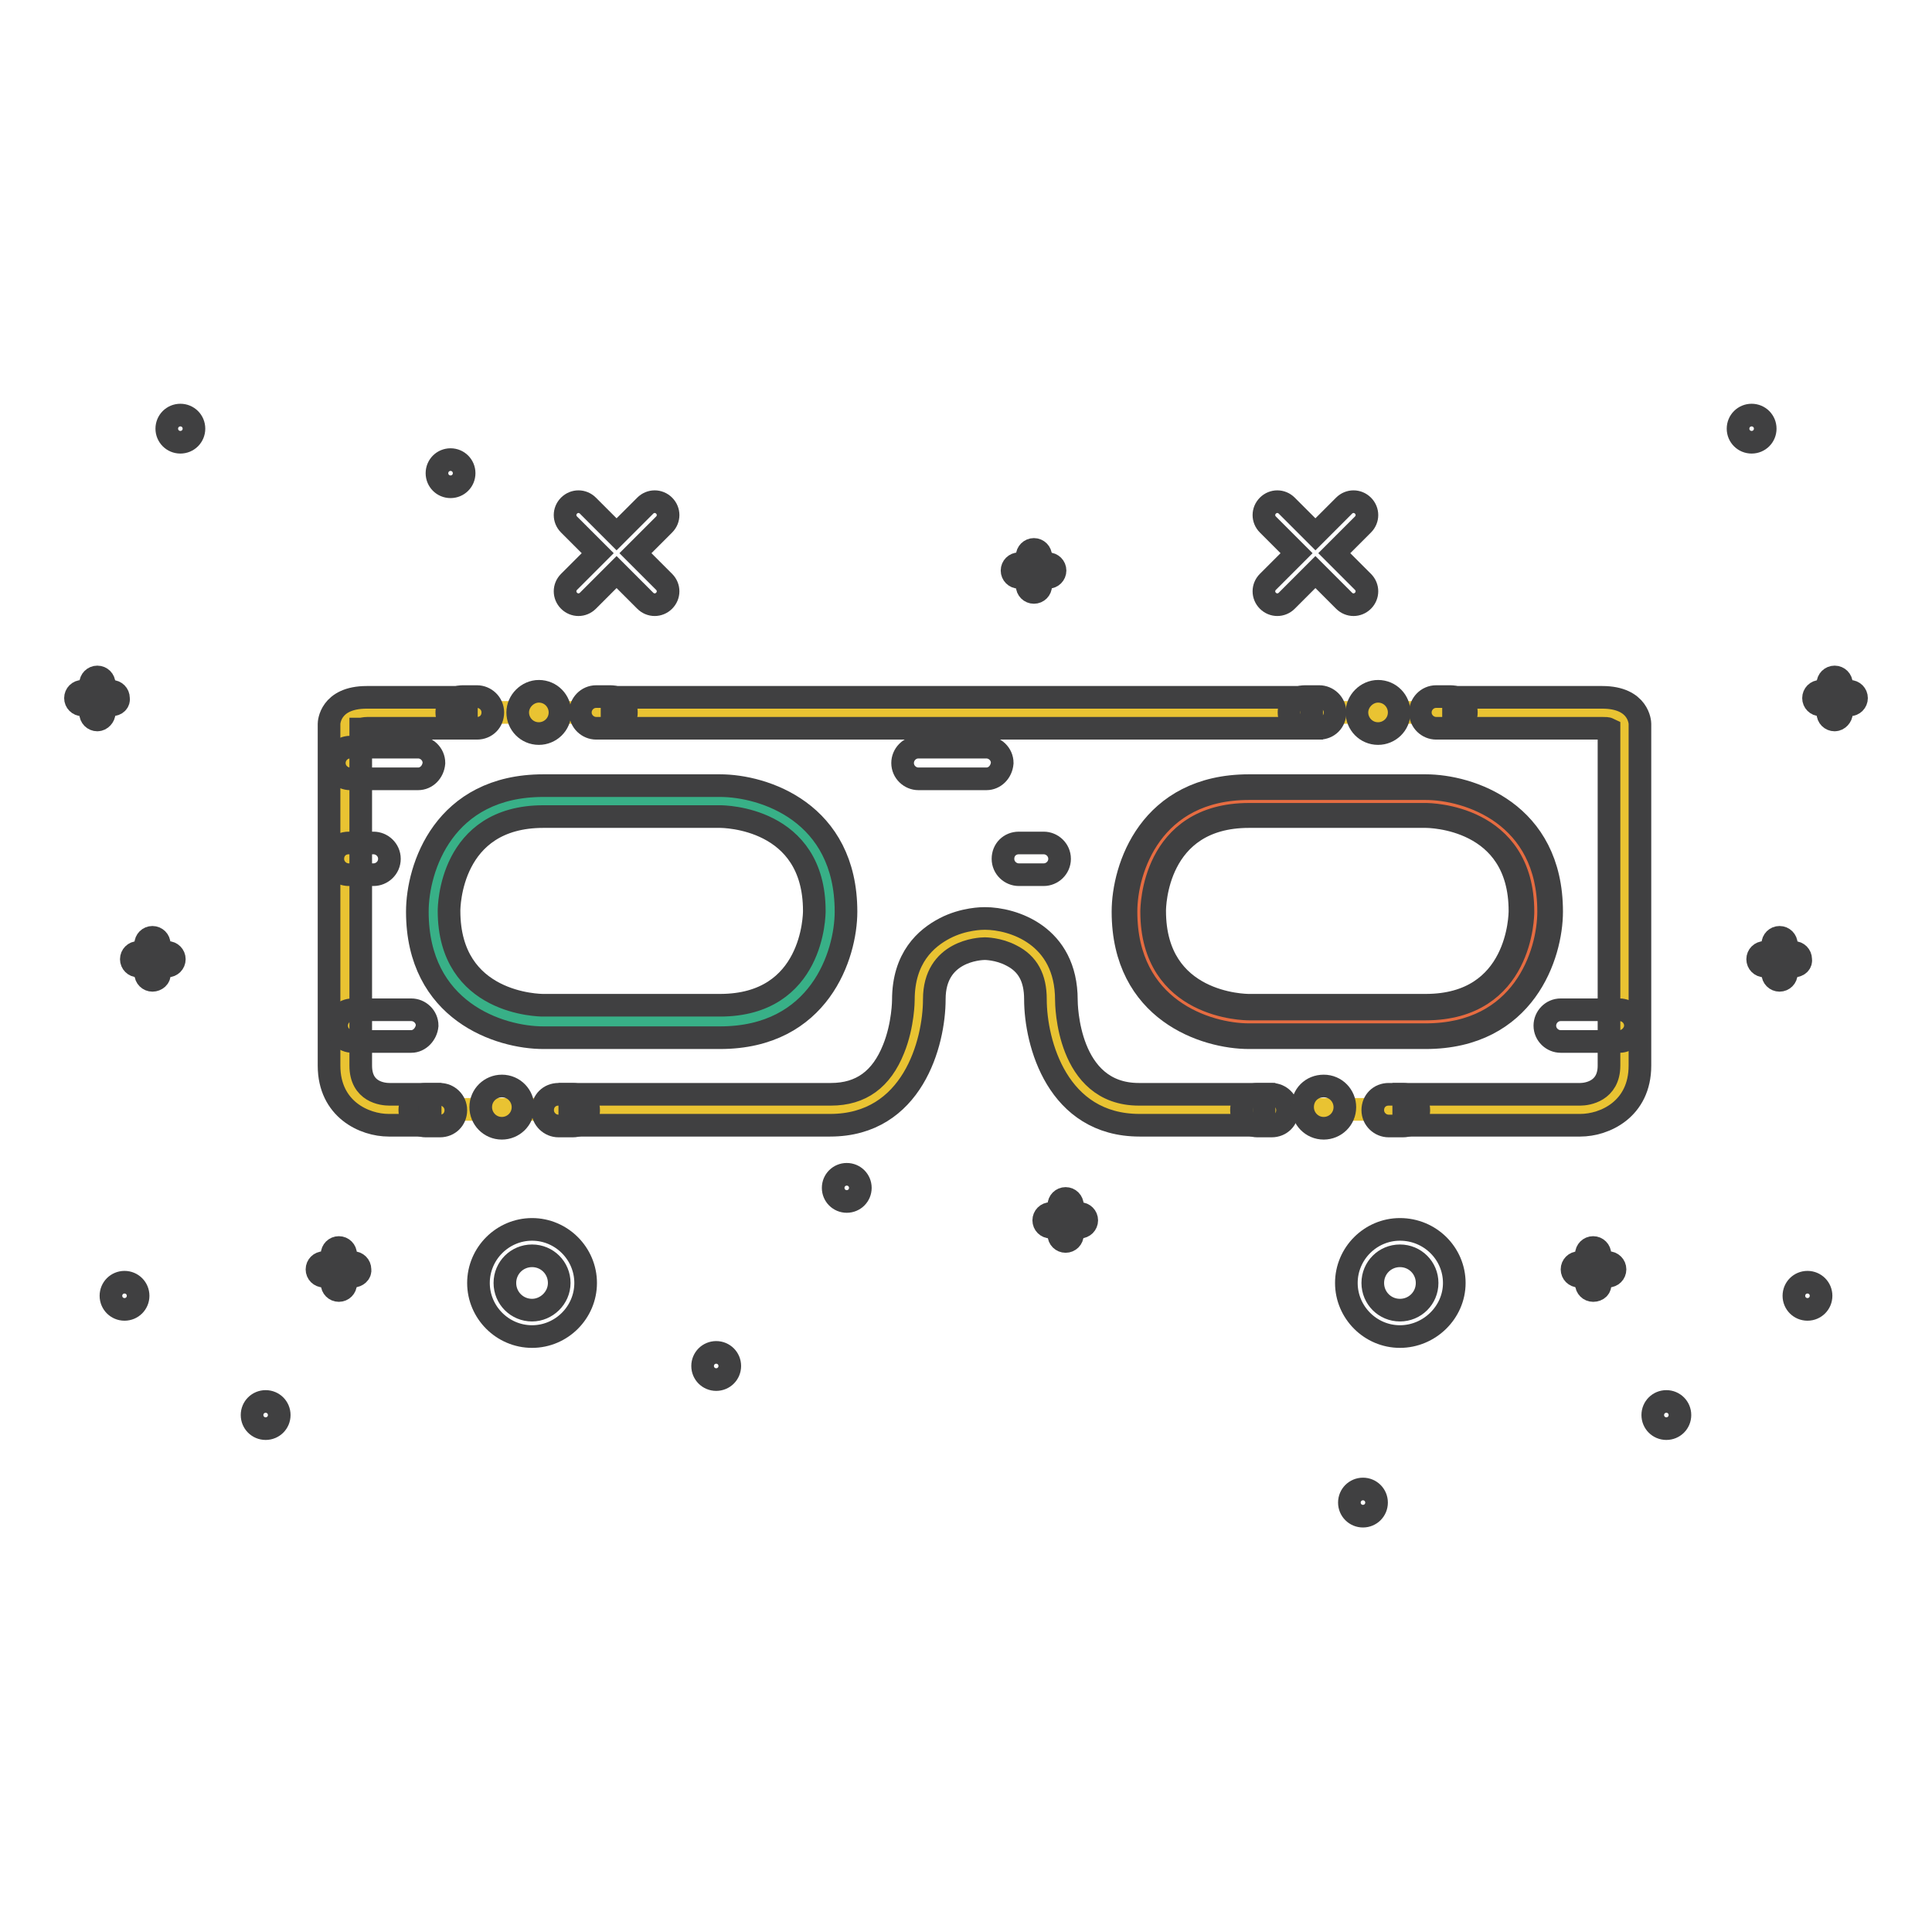 <?xml version="1.0" encoding="utf-8"?>
<!-- Svg Vector Icons : http://www.onlinewebfonts.com/icon -->
<!DOCTYPE svg PUBLIC "-//W3C//DTD SVG 1.1//EN" "http://www.w3.org/Graphics/SVG/1.1/DTD/svg11.dtd">
<svg version="1.1" xmlns="http://www.w3.org/2000/svg" xmlns:xlink="http://www.w3.org/1999/xlink" x="0px" y="0px" viewBox="0 0 256 256" enable-background="new 0 0 256 256" xml:space="preserve">
<g> <path stroke-width="3" fill-opacity="0" stroke="#404041"  d="M70.5,173.6c-2,0-3.6-1.6-3.6-3.6s1.6-3.6,3.6-3.6c2,0,3.6,1.6,3.6,3.6S72.4,173.6,70.5,173.6 M70.5,162.9 c-3.9,0-7.1,3.2-7.1,7.1c0,3.9,3.2,7.1,7.1,7.1c3.9,0,7.1-3.2,7.1-7.1C77.6,166.1,74.4,162.9,70.5,162.9 M84.2,73.3l3.8-3.8 c0.7-0.7,0.7-1.8,0-2.5c-0.7-0.7-1.8-0.7-2.5,0c0,0,0,0,0,0l-3.8,3.8L77.9,67c-0.7-0.7-1.8-0.7-2.5,0c-0.7,0.7-0.7,1.8,0,2.5 c0,0,0,0,0,0l3.8,3.8l-3.8,3.8c-0.7,0.7-0.7,1.8,0,2.5c0.7,0.7,1.8,0.7,2.5,0c0,0,0,0,0,0l3.8-3.8l3.8,3.8c0.7,0.7,1.8,0.7,2.5,0 c0.7-0.7,0.7-1.8,0-2.5c0,0,0,0,0,0L84.2,73.3z M35.2,189.3c1,0,1.8-0.8,1.8-1.8c0,0,0,0,0,0c0-1-0.8-1.8-1.8-1.8c0,0,0,0,0,0 c-1,0-1.8,0.8-1.8,1.8c0,0,0,0,0,0C33.4,188.5,34.2,189.3,35.2,189.3C35.2,189.3,35.2,189.3,35.2,189.3 M23.9,58.6 c1,0,1.8-0.8,1.8-1.8c0,0,0,0,0,0c0-1-0.8-1.8-1.8-1.8c0,0,0,0,0,0c-1,0-1.8,0.8-1.8,1.8c0,0,0,0,0,0 C22.1,57.8,22.9,58.6,23.9,58.6C23.9,58.6,23.9,58.6,23.9,58.6 M16.5,173.5c1,0,1.8-0.8,1.8-1.8c0,0,0,0,0,0c0-1-0.8-1.8-1.8-1.8 c0,0,0,0,0,0c-1,0-1.8,0.8-1.8,1.8c0,0,0,0,0,0C14.7,172.7,15.5,173.5,16.5,173.5C16.5,173.5,16.5,173.5,16.5,173.5"/> <path stroke-width="3" fill-opacity="0" stroke="#404041"  d="M20.2,129.9c-0.5,0-0.9-0.4-0.9-0.9l0,0v-3.9c0-0.5,0.4-0.9,0.9-0.9s0.9,0.4,0.9,0.9v3.9 C21.2,129.5,20.7,129.9,20.2,129.9C20.2,129.9,20.2,129.9,20.2,129.9z"/> <path stroke-width="3" fill-opacity="0" stroke="#404041"  d="M22.2,128h-3.9c-0.5,0-0.9-0.4-0.9-0.9c0-0.5,0.4-0.9,0.9-0.9h3.9c0.5,0,0.9,0.4,0.9,0.9c0,0,0,0,0,0 C23.1,127.6,22.7,128,22.2,128C22.2,128,22.2,128,22.2,128z"/> <path stroke-width="3" fill-opacity="0" stroke="#404041"  d="M12.9,95.4c-0.5,0-0.9-0.4-0.9-0.9c0,0,0,0,0,0v-3.9c0-0.5,0.4-0.9,0.9-0.9c0.5,0,0.9,0.4,0.9,0.9v3.9 C13.8,94.9,13.4,95.4,12.9,95.4L12.9,95.4z"/> <path stroke-width="3" fill-opacity="0" stroke="#404041"  d="M14.8,93.4h-3.9c-0.5,0-0.9-0.4-0.9-0.9c0-0.5,0.4-0.9,0.9-0.9h3.9c0.5,0,0.9,0.4,0.9,0.9 C15.8,93,15.4,93.4,14.8,93.4L14.8,93.4z"/> <path stroke-width="3" fill-opacity="0" stroke="#404041"  d="M44.9,171c-0.5,0-0.9-0.4-0.9-0.9l0,0v-3.9c0-0.5,0.4-0.9,0.9-0.9c0.5,0,0.9,0.4,0.9,0.9v3.9 C45.8,170.6,45.4,171,44.9,171L44.9,171z"/> <path stroke-width="3" fill-opacity="0" stroke="#404041"  d="M46.8,169.1h-3.9c-0.5,0-0.9-0.4-0.9-0.9c0-0.5,0.4-0.9,0.9-0.9h3.9c0.5,0,0.9,0.4,0.9,0.9 C47.8,168.7,47.3,169.1,46.8,169.1z"/> <path stroke-width="3" fill-opacity="0" stroke="#404041"  d="M185.5,173.6c-2,0-3.6-1.6-3.6-3.6s1.6-3.6,3.6-3.6c2,0,3.6,1.6,3.6,3.6S187.5,173.6,185.5,173.6  M185.5,162.9c-3.9,0-7.1,3.2-7.1,7.1c0,3.9,3.2,7.1,7.1,7.1c3.9,0,7.2-3.2,7.2-7.1C192.7,166.1,189.5,162.9,185.5,162.9  M171.8,73.3l-3.8-3.8c-0.7-0.7-0.7-1.8,0-2.5c0.7-0.7,1.8-0.7,2.5,0c0,0,0,0,0,0l3.8,3.8l3.8-3.8c0.7-0.7,1.8-0.7,2.5,0 c0.7,0.7,0.7,1.8,0,2.5c0,0,0,0,0,0l-3.8,3.8l3.8,3.8c0.7,0.7,0.7,1.8,0,2.5c-0.7,0.7-1.8,0.7-2.5,0c0,0,0,0,0,0l-3.8-3.8l-3.8,3.8 c-0.7,0.7-1.8,0.7-2.5,0c-0.7-0.7-0.7-1.8,0-2.5c0,0,0,0,0,0L171.8,73.3z M220.8,189.3c-1,0-1.8-0.8-1.8-1.8c0,0,0,0,0,0 c0-1,0.8-1.8,1.8-1.8c0,0,0,0,0,0c1,0,1.8,0.8,1.8,1.8c0,0,0,0,0,0C222.6,188.5,221.8,189.3,220.8,189.3 C220.8,189.3,220.8,189.3,220.8,189.3 M112.2,159.2c-1,0-1.8-0.8-1.8-1.8c0,0,0,0,0,0c0-1,0.8-1.8,1.8-1.8c0,0,0,0,0,0 c1,0,1.8,0.8,1.8,1.8c0,0,0,0,0,0C114,158.4,113.2,159.2,112.2,159.2C112.2,159.2,112.2,159.2,112.2,159.2 M180.6,200.9 c-1,0-1.8-0.8-1.8-1.8c0,0,0,0,0,0c0-1,0.8-1.8,1.8-1.8c0,0,0,0,0,0c1,0,1.8,0.8,1.8,1.8c0,0,0,0,0,0 C182.4,200.1,181.6,200.9,180.6,200.9C180.6,200.9,180.6,200.9,180.6,200.9 M94.9,182.8c-1,0-1.8-0.8-1.8-1.8c0,0,0,0,0,0 c0-1,0.8-1.8,1.8-1.8c0,0,0,0,0,0c1,0,1.8,0.8,1.8,1.8c0,0,0,0,0,0C96.7,182,95.9,182.8,94.9,182.8 C94.9,182.8,94.9,182.8,94.9,182.8 M59.7,64.5c-1,0-1.8-0.8-1.8-1.8c0,0,0,0,0,0c0-1,0.8-1.8,1.8-1.8c0,0,0,0,0,0 c1,0,1.8,0.8,1.8,1.8c0,0,0,0,0,0C61.5,63.7,60.7,64.5,59.7,64.5C59.7,64.5,59.7,64.5,59.7,64.5 M232.1,58.6c-1,0-1.8-0.8-1.8-1.8 c0,0,0,0,0,0c0-1,0.8-1.8,1.8-1.8c0,0,0,0,0,0c1,0,1.8,0.8,1.8,1.8c0,0,0,0,0,0C233.9,57.8,233.1,58.6,232.1,58.6 C232.1,58.6,232.1,58.6,232.1,58.6 M239.5,173.5c-1,0-1.8-0.8-1.8-1.8c0,0,0,0,0,0c0-1,0.8-1.8,1.8-1.8c0,0,0,0,0,0 c1,0,1.8,0.8,1.8,1.8c0,0,0,0,0,0C241.3,172.7,240.5,173.5,239.5,173.5C239.5,173.5,239.5,173.5,239.5,173.5"/> <path stroke-width="3" fill-opacity="0" stroke="#404041"  d="M235.8,129.9c-0.5,0-0.9-0.4-0.9-0.9l0,0v-3.9c0-0.5,0.4-0.9,0.9-0.9s0.9,0.4,0.9,0.9v3.9 C236.7,129.5,236.3,129.9,235.8,129.9L235.8,129.9z"/> <path stroke-width="3" fill-opacity="0" stroke="#404041"  d="M237.7,128h-3.9c-0.5,0-0.9-0.4-0.9-0.9c0-0.5,0.4-0.9,0.9-0.9h3.9c0.5,0,0.9,0.4,0.9,0.9 C238.7,127.6,238.3,128,237.7,128L237.7,128z"/> <path stroke-width="3" fill-opacity="0" stroke="#404041"  d="M243.1,95.4c-0.5,0-0.9-0.4-0.9-0.9c0,0,0,0,0,0v-3.9c0-0.5,0.4-0.9,0.9-0.9c0.5,0,0.9,0.4,0.9,0.9v3.9 C244,94.9,243.6,95.4,243.1,95.4L243.1,95.4z"/> <path stroke-width="3" fill-opacity="0" stroke="#404041"  d="M245.1,93.4h-3.9c-0.5,0-0.9-0.4-0.9-0.9c0-0.5,0.4-0.9,0.9-0.9h3.9c0.5,0,0.9,0.4,0.9,0.9 C246,93,245.6,93.4,245.1,93.4z"/> <path stroke-width="3" fill-opacity="0" stroke="#404041"  d="M137,78.5c-0.5,0-0.9-0.4-0.9-0.9c0,0,0,0,0,0v-3.9c0-0.5,0.4-0.9,0.9-0.9s0.9,0.4,0.9,0.9v3.9 C137.9,78.1,137.5,78.5,137,78.5C137,78.5,137,78.5,137,78.5z"/> <path stroke-width="3" fill-opacity="0" stroke="#404041"  d="M138.9,76.5H135c-0.5,0-0.9-0.4-0.9-0.9s0.4-0.9,0.9-0.9h3.9c0.5,0,0.9,0.4,0.9,0.9S139.4,76.5,138.9,76.5z "/> <path stroke-width="3" fill-opacity="0" stroke="#404041"  d="M141.2,164.5c-0.5,0-0.9-0.4-0.9-0.9l0,0v-3.9c0-0.5,0.4-0.9,0.9-0.9c0.5,0,0.9,0.4,0.9,0.9v3.9 C142.1,164.1,141.7,164.5,141.2,164.5L141.2,164.5z"/> <path stroke-width="3" fill-opacity="0" stroke="#404041"  d="M143.1,162.6h-3.9c-0.5,0-0.9-0.4-0.9-0.9s0.4-0.9,0.9-0.9h3.9c0.5,0,0.9,0.4,0.9,0.9 S143.6,162.6,143.1,162.6z"/> <path stroke-width="3" fill-opacity="0" stroke="#404041"  d="M211.1,171c-0.5,0-0.9-0.4-0.9-0.9l0,0v-3.9c0-0.5,0.4-0.9,0.9-0.9s0.9,0.4,0.9,0.9l0,0v3.9 C212.1,170.6,211.7,171,211.1,171L211.1,171z"/> <path stroke-width="3" fill-opacity="0" stroke="#404041"  d="M213.1,169.1h-3.9c-0.5,0-0.9-0.4-0.9-0.9c0-0.5,0.4-0.9,0.9-0.9l0,0h3.9c0.5,0,0.9,0.4,0.9,0.9 C214,168.7,213.6,169.1,213.1,169.1z"/> <path stroke-width="3" fill-opacity="0" stroke="#e9c332"  d="M215.2,95.9v45.3c0,5.8-5.8,5.8-5.8,5.8h-58.4c-11.7,0-11.7-14.6-11.7-14.6c0-8.8-8.8-8.8-8.8-8.8 s-8.8,0-8.8,8.8c0,0,0,14.6-11.7,14.6H51.5c0,0-5.8,0-5.8-5.8V95.9c0,0,0-1.5,2.9-1.5h163.7C215.2,94.5,215.2,95.9,215.2,95.9z"/> <path stroke-width="3" fill-opacity="0" stroke="#38b087"  d="M57.4,120.8c0,0,0-14.6,14.6-14.6h23.4c0,0,14.6,0,14.6,14.6c0,0,0,14.6-14.6,14.6H72 C72,135.4,57.4,135.4,57.4,120.8z"/> <path stroke-width="3" fill-opacity="0" stroke="#404041"  d="M95.4,137.5H72c-5.8,0-16.7-3.5-16.7-16.7c0-5.8,3.5-16.7,16.7-16.7h23.4c5.8,0,16.7,3.5,16.7,16.7 C112.1,126.5,108.6,137.5,95.4,137.5z M72,108.2c-12.4,0-12.5,12-12.5,12.5c0,12.4,12,12.5,12.5,12.5h23.4 c12.4,0,12.5-12,12.5-12.5c0-12.4-12-12.5-12.5-12.5H72z M188.9,137.5h-23.4c-5.8,0-16.7-3.5-16.7-16.7c0-5.8,3.5-16.7,16.7-16.7 h23.4c5.8,0,16.7,3.5,16.7,16.7C205.6,126.5,202.1,137.5,188.9,137.5z M165.5,108.2c-12.4,0-12.5,12-12.5,12.5 c0,12.4,12,12.5,12.5,12.5h23.4c12.4,0,12.5-12,12.5-12.5c0-12.4-12-12.5-12.5-12.5H165.5z"/> <path stroke-width="3" fill-opacity="0" stroke="#e66c41"  d="M150.9,120.8c0,0,0-14.6,14.6-14.6h23.4c0,0,14.6,0,14.6,14.6c0,0,0,14.6-14.6,14.6h-23.4 C165.5,135.4,150.9,135.4,150.9,120.8z"/> <path stroke-width="3" fill-opacity="0" stroke="#404041"  d="M188.9,137.1h-23.4c-5.6,0-16.3-3.4-16.3-16.3c0-5.6,3.4-16.3,16.3-16.3h23.4c5.6,0,16.3,3.4,16.3,16.3 C205.2,126.4,201.8,137.1,188.9,137.1z M165.5,107.9c-12.8,0-12.9,12.4-12.9,12.9c0,12.8,12.4,12.9,12.9,12.9h23.4 c12.8,0,12.9-12.4,12.9-12.9c0-12.8-12.4-12.9-12.9-12.9H165.5z M63.2,96.5h-1.9c-1.1,0-2.1-0.9-2.1-2.1c0-1.1,0.9-2.1,2.1-2.1h1.9 c1.1,0,2.1,0.9,2.1,2.1C65.3,95.6,64.4,96.5,63.2,96.5z M58.3,149.2h-1.9c-1.1,0-2.1-0.9-2.1-2.1s0.9-2.1,2.1-2.1h1.9 c1.1,0,2.1,0.9,2.1,2.1S59.5,149.2,58.3,149.2z M75.9,149.2H74c-1.1,0-2.1-0.9-2.1-2.1s0.9-2.1,2.1-2.1h1.9c1.1,0,2.1,0.9,2.1,2.1 S77.1,149.2,75.9,149.2z M168.5,149.2h-1.9c-1.1,0-2.1-0.9-2.1-2.1s0.9-2.1,2.1-2.1h1.9c1.1,0,2.1,0.9,2.1,2.1 S169.7,149.2,168.5,149.2z M185.9,149.2h-1.9c-1.1,0-2.1-0.9-2.1-2.1s0.9-2.1,2.1-2.1h1.9c1.1,0,2.1,0.9,2.1,2.1 S187.1,149.2,185.9,149.2z M174.8,96.5h-1.9c-1.1,0-2.1-0.9-2.1-2.1c0-1.1,0.9-2.1,2.1-2.1h1.9c1.1,0,2.1,0.9,2.1,2.1 C176.9,95.6,176,96.5,174.8,96.5z M192.2,96.5h-1.9c-1.1,0-2.1-0.9-2.1-2.1c0-1.1,0.9-2.1,2.1-2.1h1.9c1.1,0,2.1,0.9,2.1,2.1 C194.3,95.6,193.3,96.5,192.2,96.5z M80.9,96.5h-1.9c-1.1,0-2.1-0.9-2.1-2.1c0-1.1,0.9-2.1,2.1-2.1h1.9c1.1,0,2.1,0.9,2.1,2.1 C83,95.6,82.1,96.5,80.9,96.5z"/> <path stroke-width="3" fill-opacity="0" stroke="#404041"  d="M68.6,94.4c0,1.5,1.2,2.8,2.8,2.8c1.5,0,2.8-1.2,2.8-2.8c0,0,0,0,0,0c0-1.5-1.2-2.8-2.8-2.8 C69.9,91.6,68.6,92.9,68.6,94.4C68.6,94.4,68.6,94.4,68.6,94.4z"/> <path stroke-width="3" fill-opacity="0" stroke="#404041"  d="M63.7,146.7c0,1.5,1.2,2.8,2.8,2.8c1.5,0,2.8-1.2,2.8-2.8c0,0,0,0,0,0c0-1.5-1.2-2.8-2.8-2.8 C65,143.9,63.7,145.1,63.7,146.7C63.7,146.7,63.7,146.7,63.7,146.7z"/> <path stroke-width="3" fill-opacity="0" stroke="#404041"  d="M172.6,146.7c0,1.5,1.2,2.8,2.8,2.8c1.5,0,2.8-1.2,2.8-2.8c0,0,0,0,0,0c0-1.5-1.2-2.8-2.8-2.8 C173.8,143.9,172.6,145.1,172.6,146.7C172.6,146.7,172.6,146.7,172.6,146.7z"/> <path stroke-width="3" fill-opacity="0" stroke="#404041"  d="M179.8,94.4c0,1.5,1.2,2.8,2.8,2.8c1.5,0,2.8-1.2,2.8-2.8c0,0,0,0,0,0c0-1.5-1.2-2.8-2.8-2.8 C181.1,91.6,179.8,92.9,179.8,94.4C179.8,94.4,179.8,94.4,179.8,94.4z"/> <path stroke-width="3" fill-opacity="0" stroke="#404041"  d="M81.1,92.4h92.7v4.1H81.1V92.4z M212.3,92.4h-19.7v4.1h19.7c0.4,0,0.7,0,0.9,0.1v44.6 c0,3.4-2.9,3.8-3.8,3.8H186v4.1h23.4c3.2,0,7.9-2.1,7.9-7.9V95.9C217.3,95.8,217.2,92.4,212.3,92.4z"/> <path stroke-width="3" fill-opacity="0" stroke="#404041"  d="M57,145h-5.4c-0.9,0-3.8-0.3-3.8-3.8V96.6c0.2,0,0.5-0.1,0.9-0.1h13.1v-4.1H48.6c-4.9,0-5,3.4-5,3.5v45.3 c0,5.8,4.7,7.9,7.9,7.9H57V145z M150.9,145c-9.5,0-9.6-12-9.6-12.5c0-8.6-7.1-10.8-10.8-10.8c-0.3,0-2.8,0-5.3,1.3 c-2.5,1.3-5.5,3.9-5.5,9.5c0,0,0,3.3-1.3,6.5c-1.6,4-4.3,6-8.3,6H75.5v4.1H110c10.9,0,13.8-10.9,13.8-16.7c0-6.4,6-6.7,6.7-6.7 c0,0,1.8,0,3.5,0.9c2.2,1.1,3.2,3,3.2,5.8c0,5.8,2.9,16.7,13.8,16.7h16.5V145H150.9z"/> <path stroke-width="3" fill-opacity="0" stroke="#404041"  d="M55.4,103.2h-9c-1.1,0-2.1-0.9-2.1-2.1c0-1.1,0.9-2.1,2.1-2.1h9c1.1,0,2.1,0.9,2.1,2.1 C57.4,102.3,56.5,103.2,55.4,103.2z M130.7,103.2h-9c-1.1,0-2.1-0.9-2.1-2.1c0-1.1,0.9-2.1,2.1-2.1h9c1.1,0,2.1,0.9,2.1,2.1 C132.7,102.3,131.8,103.2,130.7,103.2z M49.5,115.9h-3.3c-1.1,0-2.1-0.9-2.1-2.1s0.9-2.1,2.1-2.1h3.3c1.1,0,2.1,0.9,2.1,2.1 S50.6,115.9,49.5,115.9z M138.3,115.9H135c-1.1,0-2.1-0.9-2.1-2.1s0.9-2.1,2.1-2.1h3.3c1.1,0,2.1,0.9,2.1,2.1 S139.4,115.9,138.3,115.9z M54.5,138h-7.8c-1.1,0-2.1-0.9-2.1-2.1c0-1.1,0.9-2.1,2.1-2.1h7.8c1.1,0,2.1,0.9,2.1,2.1 C56.5,137,55.6,138,54.5,138z M214.6,138h-7.8c-1.1,0-2.1-0.9-2.1-2.1c0-1.1,0.9-2.1,2.1-2.1h7.8c1.1,0,2.1,0.9,2.1,2.1 C216.7,137,215.7,138,214.6,138z"/></g>
</svg>